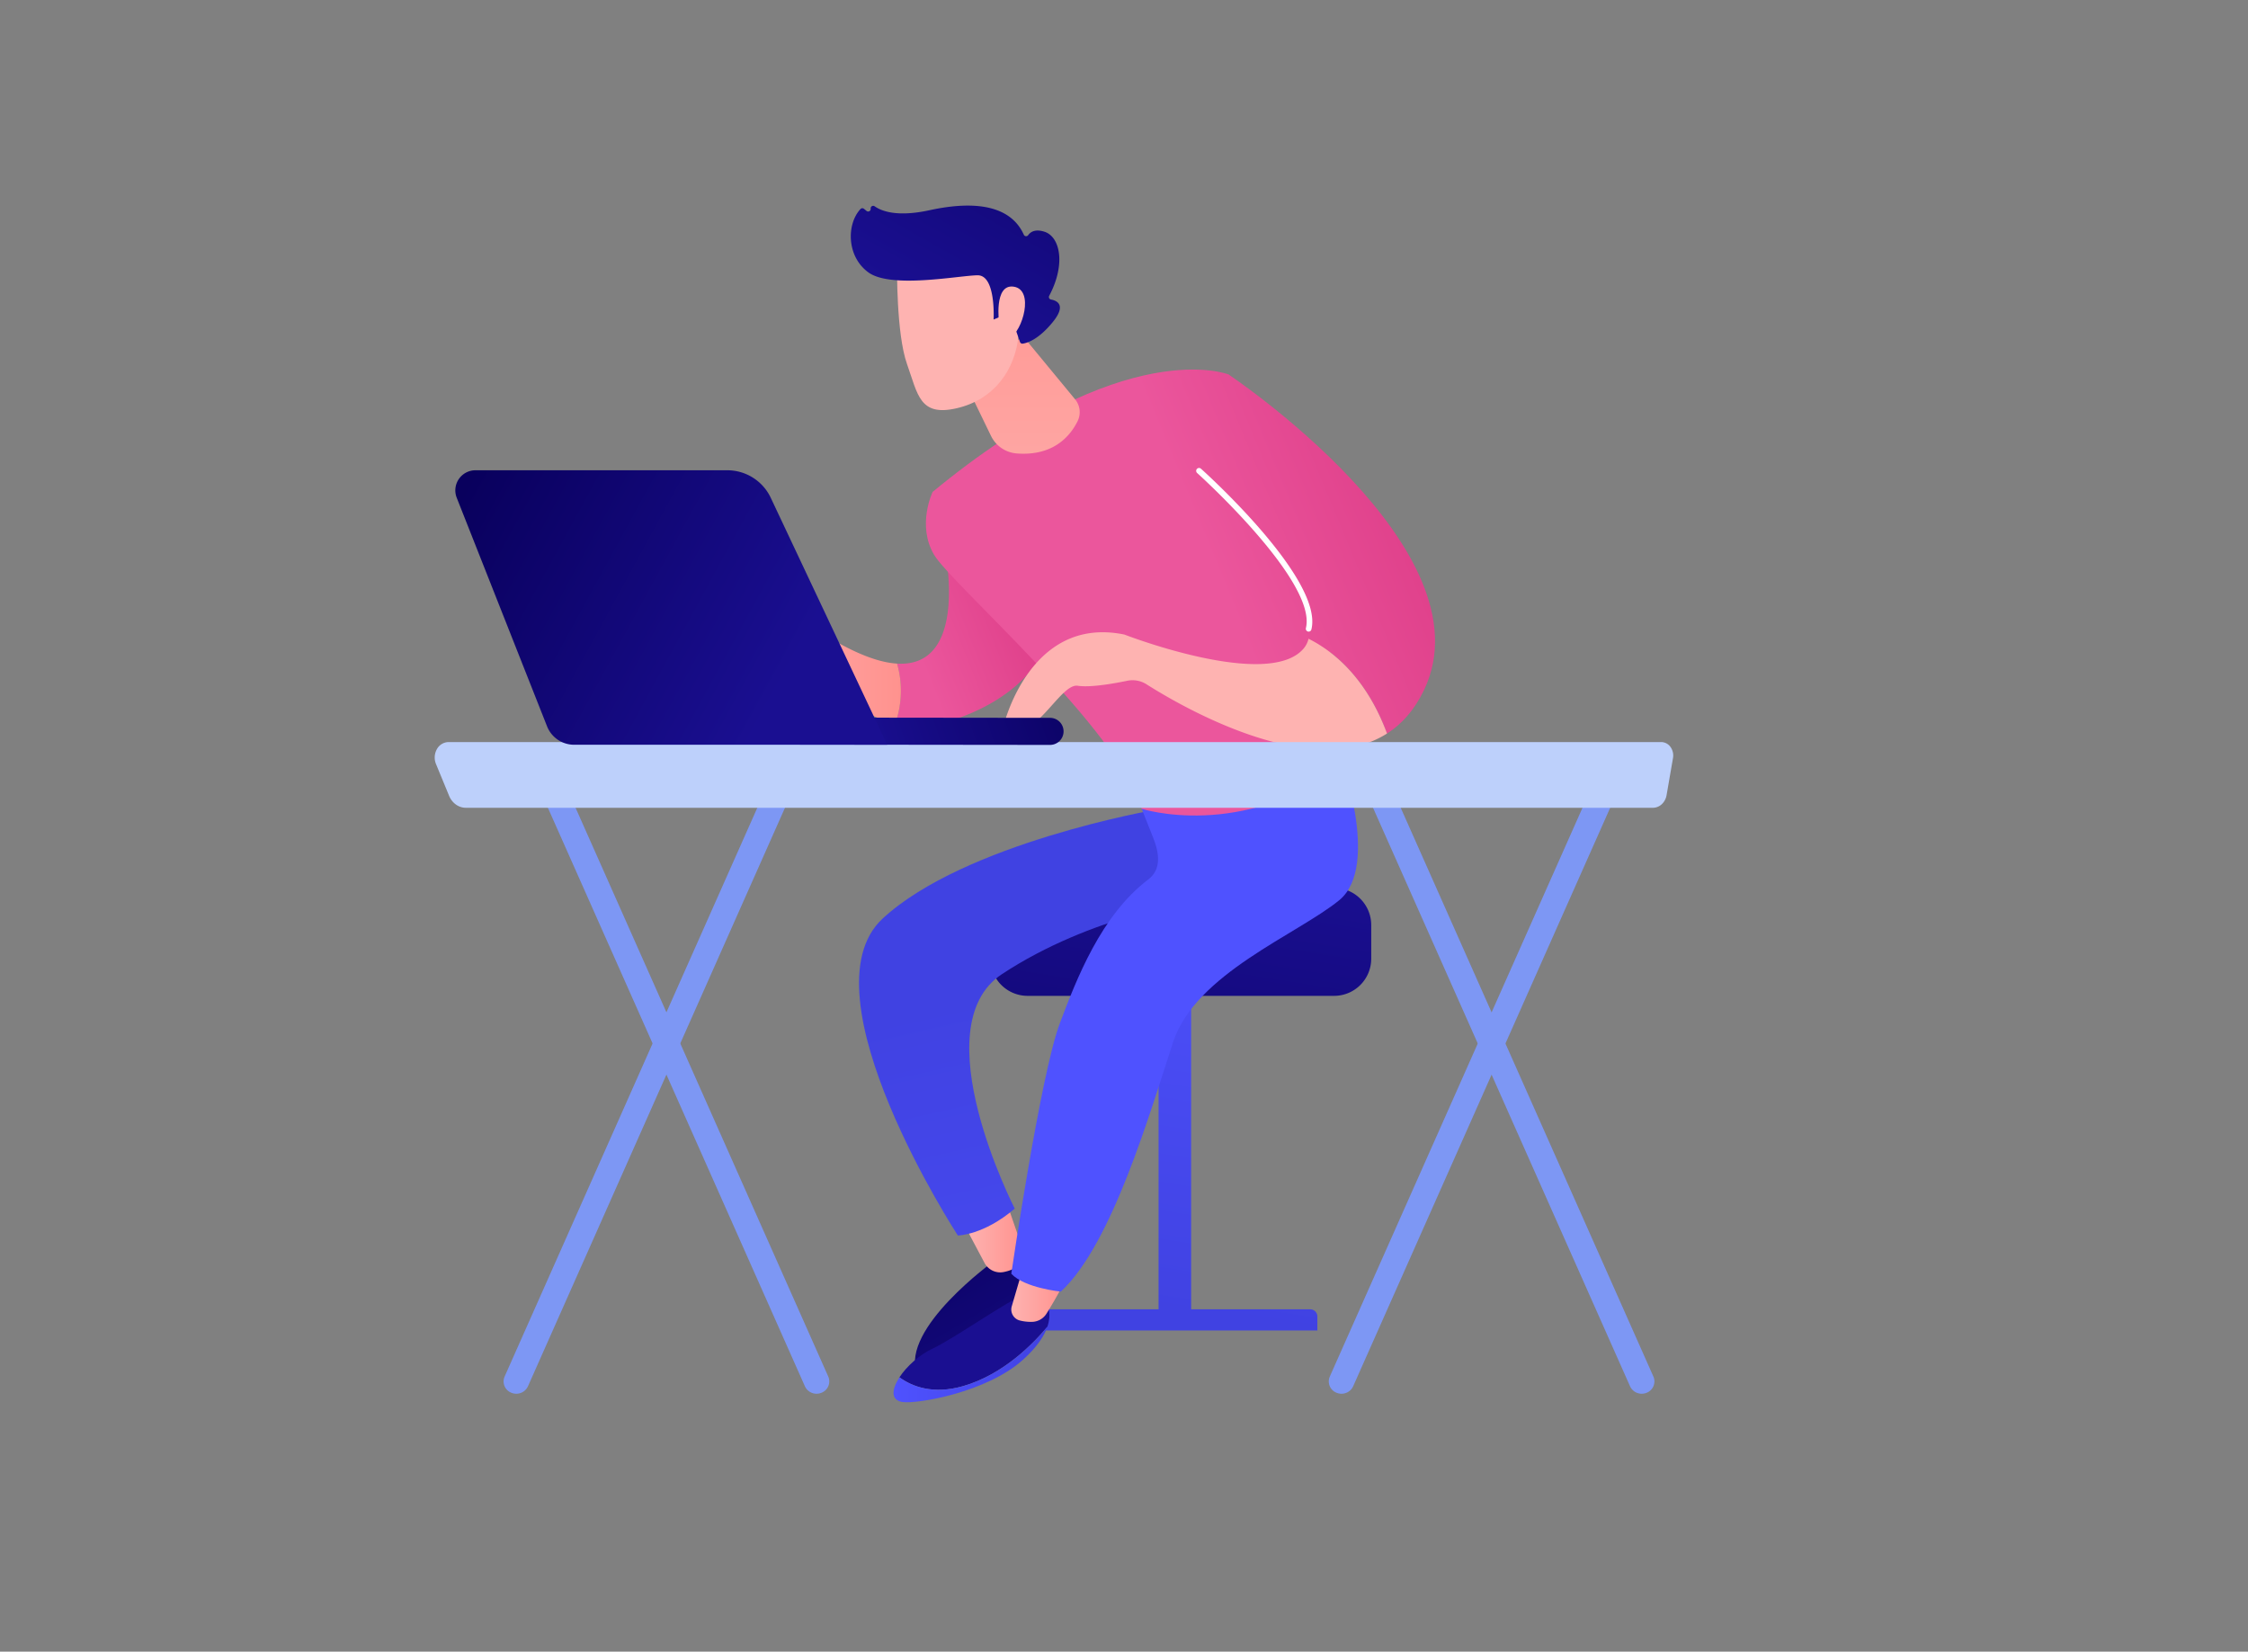 <?xml version="1.0" encoding="UTF-8"?> <svg xmlns="http://www.w3.org/2000/svg" xmlns:xlink="http://www.w3.org/1999/xlink" viewBox="0 0 2480.14 1822"><rect x="0" y="0" width="2480.14" height="1822" fill="#808080" stroke="none"/> <defs> <style>.cls-1{fill:#fff;}.cls-2{fill:url(#linear-gradient);}.cls-3{fill:url(#linear-gradient-2);}.cls-4{fill:url(#linear-gradient-3);}.cls-5{fill:url(#linear-gradient-4);}.cls-6{fill:url(#linear-gradient-5);}.cls-7{fill:url(#linear-gradient-6);}.cls-8{fill:url(#linear-gradient-7);}.cls-9{fill:url(#linear-gradient-8);}.cls-10{fill:url(#linear-gradient-9);}.cls-11{fill:url(#linear-gradient-10);}.cls-12{fill:url(#Безымянный_градиент_14);}.cls-13{fill:url(#linear-gradient-11);}.cls-14{fill:url(#Безымянный_градиент_14-2);}.cls-15{fill:url(#linear-gradient-12);}.cls-16{fill:url(#Безымянный_градиент_14-3);}.cls-17{fill:url(#linear-gradient-13);}.cls-18{fill:url(#linear-gradient-14);}.cls-19{fill:url(#linear-gradient-15);}.cls-20{fill:url(#linear-gradient-16);}.cls-21{fill:#7d97f4;}.cls-22{fill:#bdd0fb;}.cls-23{fill:url(#linear-gradient-17);}.cls-24{fill:url(#linear-gradient-18);}</style> <linearGradient id="linear-gradient" x1="3071.02" y1="1442.4" x2="3148.62" y2="954.25" gradientTransform="translate(-1802.88)" gradientUnits="userSpaceOnUse"> <stop offset="0" stop-color="#4042e2"></stop> <stop offset="1" stop-color="#4f52ff"></stop> </linearGradient> <linearGradient id="linear-gradient-2" x1="3101.23" y1="1445.72" x2="3181.34" y2="941.82" xlink:href="#linear-gradient"></linearGradient> <linearGradient id="linear-gradient-3" x1="3038.61" y1="1460.77" x2="3121.09" y2="941.99" gradientTransform="translate(-1802.88)" gradientUnits="userSpaceOnUse"> <stop offset="0" stop-color="#09005d"></stop> <stop offset="1" stop-color="#1a0f91"></stop> </linearGradient> <linearGradient id="linear-gradient-4" x1="1329.15" y1="1313.94" x2="1143.33" y2="1628.81" gradientTransform="matrix(-1, 0, 0, 1, 2325.61, 0)" xlink:href="#linear-gradient-3"></linearGradient> <linearGradient id="linear-gradient-5" x1="9513.42" y1="1366.56" x2="9576.56" y2="1366.56" gradientTransform="matrix(-1, 0, 0, 1, 10642.74, 0)" gradientUnits="userSpaceOnUse"> <stop offset="0" stop-color="#ff928e"></stop> <stop offset="1" stop-color="#feb3b1"></stop> </linearGradient> <linearGradient id="linear-gradient-6" x1="-4143.49" y1="1085.08" x2="-3980.89" y2="1802.57" gradientTransform="translate(5284.8)" xlink:href="#linear-gradient"></linearGradient> <linearGradient id="linear-gradient-7" x1="1395.73" y1="1262.49" x2="1269.26" y2="1453.48" gradientTransform="matrix(-1, 0, 0, 1, 2325.61, 0)" xlink:href="#linear-gradient-3"></linearGradient> <linearGradient id="linear-gradient-8" x1="9487.2" y1="1505.22" x2="9656.98" y2="1505.22" gradientTransform="matrix(-1, 0, 0, 1, 10642.74, 0)" xlink:href="#linear-gradient"></linearGradient> <linearGradient id="linear-gradient-9" x1="9467.76" y1="1424.83" x2="9527.02" y2="1424.83" xlink:href="#linear-gradient-5"></linearGradient> <linearGradient id="linear-gradient-10" x1="8241.39" y1="-3677.18" x2="8403.98" y2="-2959.7" gradientTransform="matrix(-1, 0, 0, 1, 10642.74, 0)" xlink:href="#linear-gradient"></linearGradient> <linearGradient id="Безымянный_градиент_14" x1="1315.22" y1="715.02" x2="1135.01" y2="643.81" gradientTransform="matrix(-1, 0, 0, 1, 2325.61, 0)" gradientUnits="userSpaceOnUse"> <stop offset="0" stop-color="#eb569c"></stop> <stop offset="1" stop-color="#d93481"></stop> </linearGradient> <linearGradient id="linear-gradient-11" x1="9648.83" y1="741.49" x2="9855.55" y2="741.49" xlink:href="#linear-gradient-5"></linearGradient> <linearGradient id="Безымянный_градиент_14-2" x1="-3938.76" y1="641.88" x2="-3621.31" y2="510.25" gradientTransform="translate(5284.8)" xlink:href="#Безымянный_градиент_14"></linearGradient> <linearGradient id="linear-gradient-12" x1="1203.04" y1="231.65" x2="1203.04" y2="696.21" gradientTransform="matrix(-1, 0, 0, 1, 2325.61, 0)" xlink:href="#linear-gradient-5"></linearGradient> <linearGradient id="Безымянный_градиент_14-3" x1="-3935.45" y1="649.85" x2="-3618" y2="518.23" gradientTransform="translate(5284.8)" xlink:href="#Безымянный_градиент_14"></linearGradient> <linearGradient id="linear-gradient-13" x1="1027.36" y1="347.41" x2="1017.04" y2="582.27" gradientTransform="matrix(-1, 0, 0, 1, 2325.61, 0)" xlink:href="#linear-gradient-5"></linearGradient> <linearGradient id="linear-gradient-14" x1="10010.75" y1="588.83" x2="9966.87" y2="400.43" gradientTransform="matrix(-0.92, 0.39, 0.39, 0.92, 10917.13, 952.79)" xlink:href="#linear-gradient-5"></linearGradient> <linearGradient id="linear-gradient-15" x1="-4059.59" y1="-7.66" x2="-4258.58" y2="344.58" gradientTransform="translate(5284.8)" xlink:href="#linear-gradient-3"></linearGradient> <linearGradient id="linear-gradient-16" x1="9955.5" y1="601.7" x2="9911.62" y2="413.29" gradientTransform="matrix(-0.92, 0.39, 0.39, 0.92, 10917.13, 952.79)" xlink:href="#linear-gradient-5"></linearGradient> <linearGradient id="linear-gradient-17" x1="2970.82" y1="967.54" x2="2701.96" y2="1041.23" gradientTransform="translate(-1799.44 -86.52) rotate(-2.83)" xlink:href="#linear-gradient-3"></linearGradient> <linearGradient id="linear-gradient-18" x1="1820.07" y1="552.59" x2="1461.33" y2="748.74" gradientTransform="matrix(-1, 0, 0, 1, 2325.61, 0)" xlink:href="#linear-gradient-3"></linearGradient> </defs> <g id="Illustration"> <path class="cls-1" d="M728.77,773.72a4.41,4.41,0,0,1-2.12-8.27c4.26-2.34,8.64-4.57,13-6.66a4.41,4.41,0,0,1,3.78,8c-4.24,2-8.47,4.17-12.58,6.42A4.36,4.36,0,0,1,728.77,773.72Z"></path> <path class="cls-1" d="M763.15,758.19a4.41,4.41,0,0,1-1.5-8.55c4.57-1.66,9.25-3.19,13.9-4.57a4.41,4.41,0,1,1,2.51,8.45c-4.49,1.33-9,2.81-13.41,4.41A4.35,4.35,0,0,1,763.15,758.19Z"></path> <rect class="cls-2" x="1278.22" y="1071.95" width="35.9" height="388.29"></rect> <path class="cls-3" d="M1146.3,1444.35h299.16a7.94,7.94,0,0,1,7.94,7.94v15.43a0,0,0,0,1,0,0H1138.93a0,0,0,0,1,0,0v-16A7.37,7.37,0,0,1,1146.3,1444.35Z"></path> <path class="cls-4" d="M1133.7,979.48h338.13a41,41,0,0,1,41,41v37.1a41,41,0,0,1-41,41H1133.71a41,41,0,0,1-41-41v-37.1a41,41,0,0,1,41-41Z"></path> <path class="cls-5" d="M1096.19,1391.45s-102.53,73.9-84.73,123.55c0,0,112.18-48.4,125.73-86.53s-2.29-55-2.29-55Z"></path> <path class="cls-6" d="M1111.59,1329.51l16.77,48.47c2.53,7.31,0,15.64-6.55,19.77a43.76,43.76,0,0,1-13.87,5.37,19.61,19.61,0,0,1-21.7-9.85l-20.06-37.76Z"></path> <path class="cls-7" d="M1274.74,893.28s-210.59,36.5-300.92,120,82.91,349.64,82.91,349.64,28.39-.18,62.79-29.66c0,0-102.73-200.2-14.2-258.58,99.53-65.64,214.23-80.42,214.23-80.42l-42.77-94.5Z"></path> <path class="cls-8" d="M1029.28,1487.54c22.55-10.44,86.39-55.13,97.15-57.1s29.43,10.68,29.43,10.68,4.54,8.16-.32,22.4c-15,18.14-48.25,52.7-93,65.58-32.91,9.47-55.92.64-70.25-9.69C1000.19,1507.4,1014.26,1494.49,1029.28,1487.54Z"></path> <path class="cls-9" d="M1062.56,1529.1c44.73-12.88,78-47.44,93-65.58-3.28,9.63-10.85,22-27,36.56-40.1,36-116.69,49-133,46.53-13.07-2-11.84-14.07-3.21-27.2C1006.64,1529.74,1029.65,1538.57,1062.56,1529.1Z"></path> <path class="cls-10" d="M1175,1409.57c-.25,6.22-13,27.52-20.37,39.48a19.37,19.37,0,0,1-16.4,9.17,49.89,49.89,0,0,1-13.54-1.63,12.55,12.55,0,0,1-8.43-15.63l14.5-49.51Z"></path> <path class="cls-11" d="M1477.45,830.07s46.77,125,0,163.08-158.34,80.85-183.26,156.59-67.22,223-123.82,275.09c0,0-39.77-3.85-54.65-19.7,0,0,32.24-219.76,53.5-276.14,18.41-48.84,45.54-119.32,97.52-158.72,14.88-11.27,12.29-29.14,5.39-46.49l-12.56-31.59Z"></path> <path class="cls-12" d="M989.69,732.06c78.41,4.72,54-120.56,52.57-125.54l119,84.07s-6.3,67-105.25,102.13c-25,8.89-47.92,9.29-68.15,4.94A108.22,108.22,0,0,0,989.69,732.06Z"></path> <path class="cls-13" d="M838.06,694.35c29.22-20.33,62.33,0,62.33,0,39.07,25.55,68,36.42,89.3,37.71a108.22,108.22,0,0,1-1.82,65.6c-43.77-9.41-75.08-41.09-88.69-57.34a14.13,14.13,0,0,0-19.56-2.14c-6.09,4.8-12,11.38-10.92,18.31,2.11,13.65-13.74,18-14.93,13s5.42-34.31,5.42-34.31-31.69,31.87-44.06,44.11-27.93,0-27.93,0S808.84,714.68,838.06,694.35Z"></path> <path class="cls-14" d="M1355.33,413.05s-114.08-45.68-326.39,129.6c0,0-17.74,36.71,1.61,69.38s203.68,191.88,229,280.16c0,0,109.82,35.68,223.39-48.93C1483,843.26,1472.94,597.55,1355.33,413.05Z"></path> <path class="cls-15" d="M1129.8,372.29,1186,440.37a22.34,22.34,0,0,1,3,24c-7.79,15.9-26.29,39.05-67.31,35.85a34.48,34.48,0,0,1-28.34-19.33L1054,399.74Z"></path> <path class="cls-16" d="M1443.66,704.63c13.24-53.93-120.91-174.18-120.91-174.18l32.58-117.4S1645,605.88,1571.18,761c-10.58,22.23-24.64,37.81-40.93,48.22C1506.92,746.38,1469.75,717.59,1443.66,704.63Z"></path> <path class="cls-1" d="M1443.75,696.78a3.17,3.17,0,0,0,3.07-2.41C1460.37,639.22,1330.49,522,1325,517.07a3.17,3.17,0,1,0-4.24,4.72c1.33,1.19,132.59,119.59,120,171.07a3.16,3.16,0,0,0,2.32,3.83A3.29,3.29,0,0,0,1443.75,696.78Z"></path> <path class="cls-17" d="M1240.47,700s159,61.75,197.87,15.3a26,26,0,0,0,5.32-10.66c26.09,13,63.26,41.75,86.59,104.54-83.65,53.45-226.63-29.74-265.29-54.26a28.85,28.85,0,0,0-21.37-3.92c-14.91,3.09-40.67,7.64-54.56,5.5-20.33-3.13-49.52,68.56-82.46,46.45C1106.57,802.94,1134.78,678.32,1240.47,700Z"></path> <path class="cls-18" d="M989.71,293.94s-1,74.14,11,107.8,13.85,58,54.67,48.65,64.91-41.75,68.51-81.81c0,0,6-61.91-8.78-80S989.71,293.94,989.71,293.94Z"></path> <path class="cls-19" d="M1101,350.48l-4.81,2s2.75-49-17.65-48.79-95.28,15.05-120.43-3.17c-24.25-17.57-24.25-53.41-8.69-70a2.77,2.77,0,0,1,3.76-.17l2.85,2.34a2.8,2.8,0,0,0,4.56-2.49h0a2.79,2.79,0,0,1,4.33-2.66c7.63,5.41,25,12.13,60.6,4.35,50.57-11,89.58-5.08,104,27a2.8,2.8,0,0,0,4.89.44c2.58-3.57,7.7-6.89,17.73-3.76,17.44,5.42,24,35.75,5.42,70.73a2.79,2.79,0,0,0,1.86,4.09c6.53,1.18,17.49,5.91,2.15,24.79-15.7,19.32-28.17,23.17-33.18,23.91a2.82,2.82,0,0,1-3.08-1.85L1115,347.83a2.81,2.81,0,0,0-3.73-1.66Z"></path> <path class="cls-20" d="M1102.35,357s-6.4-44.41,16.27-40.72,9.52,48.77-4.29,56.33Z"></path> <path class="cls-21" d="M569.59,1537.49a14.44,14.44,0,0,1-5.53-1.11,13.43,13.43,0,0,1-7.34-17.84l294.1-661.89a14.21,14.21,0,0,1,18.42-7.11,13.43,13.43,0,0,1,7.34,17.84l-294.1,661.89A14,14,0,0,1,569.59,1537.49Z"></path> <path class="cls-21" d="M900.91,1537.49a14,14,0,0,1-12.89-8.22L593.92,867.38a13.43,13.43,0,0,1,7.34-17.84,14.22,14.22,0,0,1,18.43,7.11l294.09,661.89a13.42,13.42,0,0,1-7.34,17.84A14.37,14.37,0,0,1,900.91,1537.49Z"></path> <path class="cls-21" d="M1480,1537.49a14.4,14.4,0,0,1-5.53-1.11,13.42,13.42,0,0,1-7.34-17.84l294.09-661.89a14.23,14.23,0,0,1,18.43-7.11,13.43,13.43,0,0,1,7.34,17.84l-294.1,661.89A14,14,0,0,1,1480,1537.49Z"></path> <path class="cls-21" d="M1811.26,1537.49a14.07,14.07,0,0,1-12.89-8.22L1504.28,867.38a13.42,13.42,0,0,1,7.34-17.84,14.2,14.2,0,0,1,18.42,7.11l294.1,661.89a13.43,13.43,0,0,1-7.34,17.84A14.45,14.45,0,0,1,1811.26,1537.49Z"></path> <path class="cls-22" d="M1845.76,836.22A16.14,16.14,0,0,0,1843,824a12.71,12.71,0,0,0-10.2-5.38H494.84A14.9,14.9,0,0,0,482,826.45a18.82,18.82,0,0,0-1,16.34l14.49,35.13c3.32,8,10.52,13.19,18.43,13.19H1823.59c7.36,0,13.69-5.84,15.09-13.94Z"></path> <path class="cls-23" d="M1159,821.76l-.77,0-333.7-.37a14.94,14.94,0,1,1,0-29.87l333.7.37a14.93,14.93,0,0,1,.73,29.85Z"></path> <path class="cls-24" d="M524.54,518.78H802.45a53,53,0,0,1,47.91,30.37L978.83,821.58H633.47a32.18,32.18,0,0,1-29.94-20.36L503.9,549.13A22.19,22.19,0,0,1,524.54,518.78Z"></path> </g> </svg> 